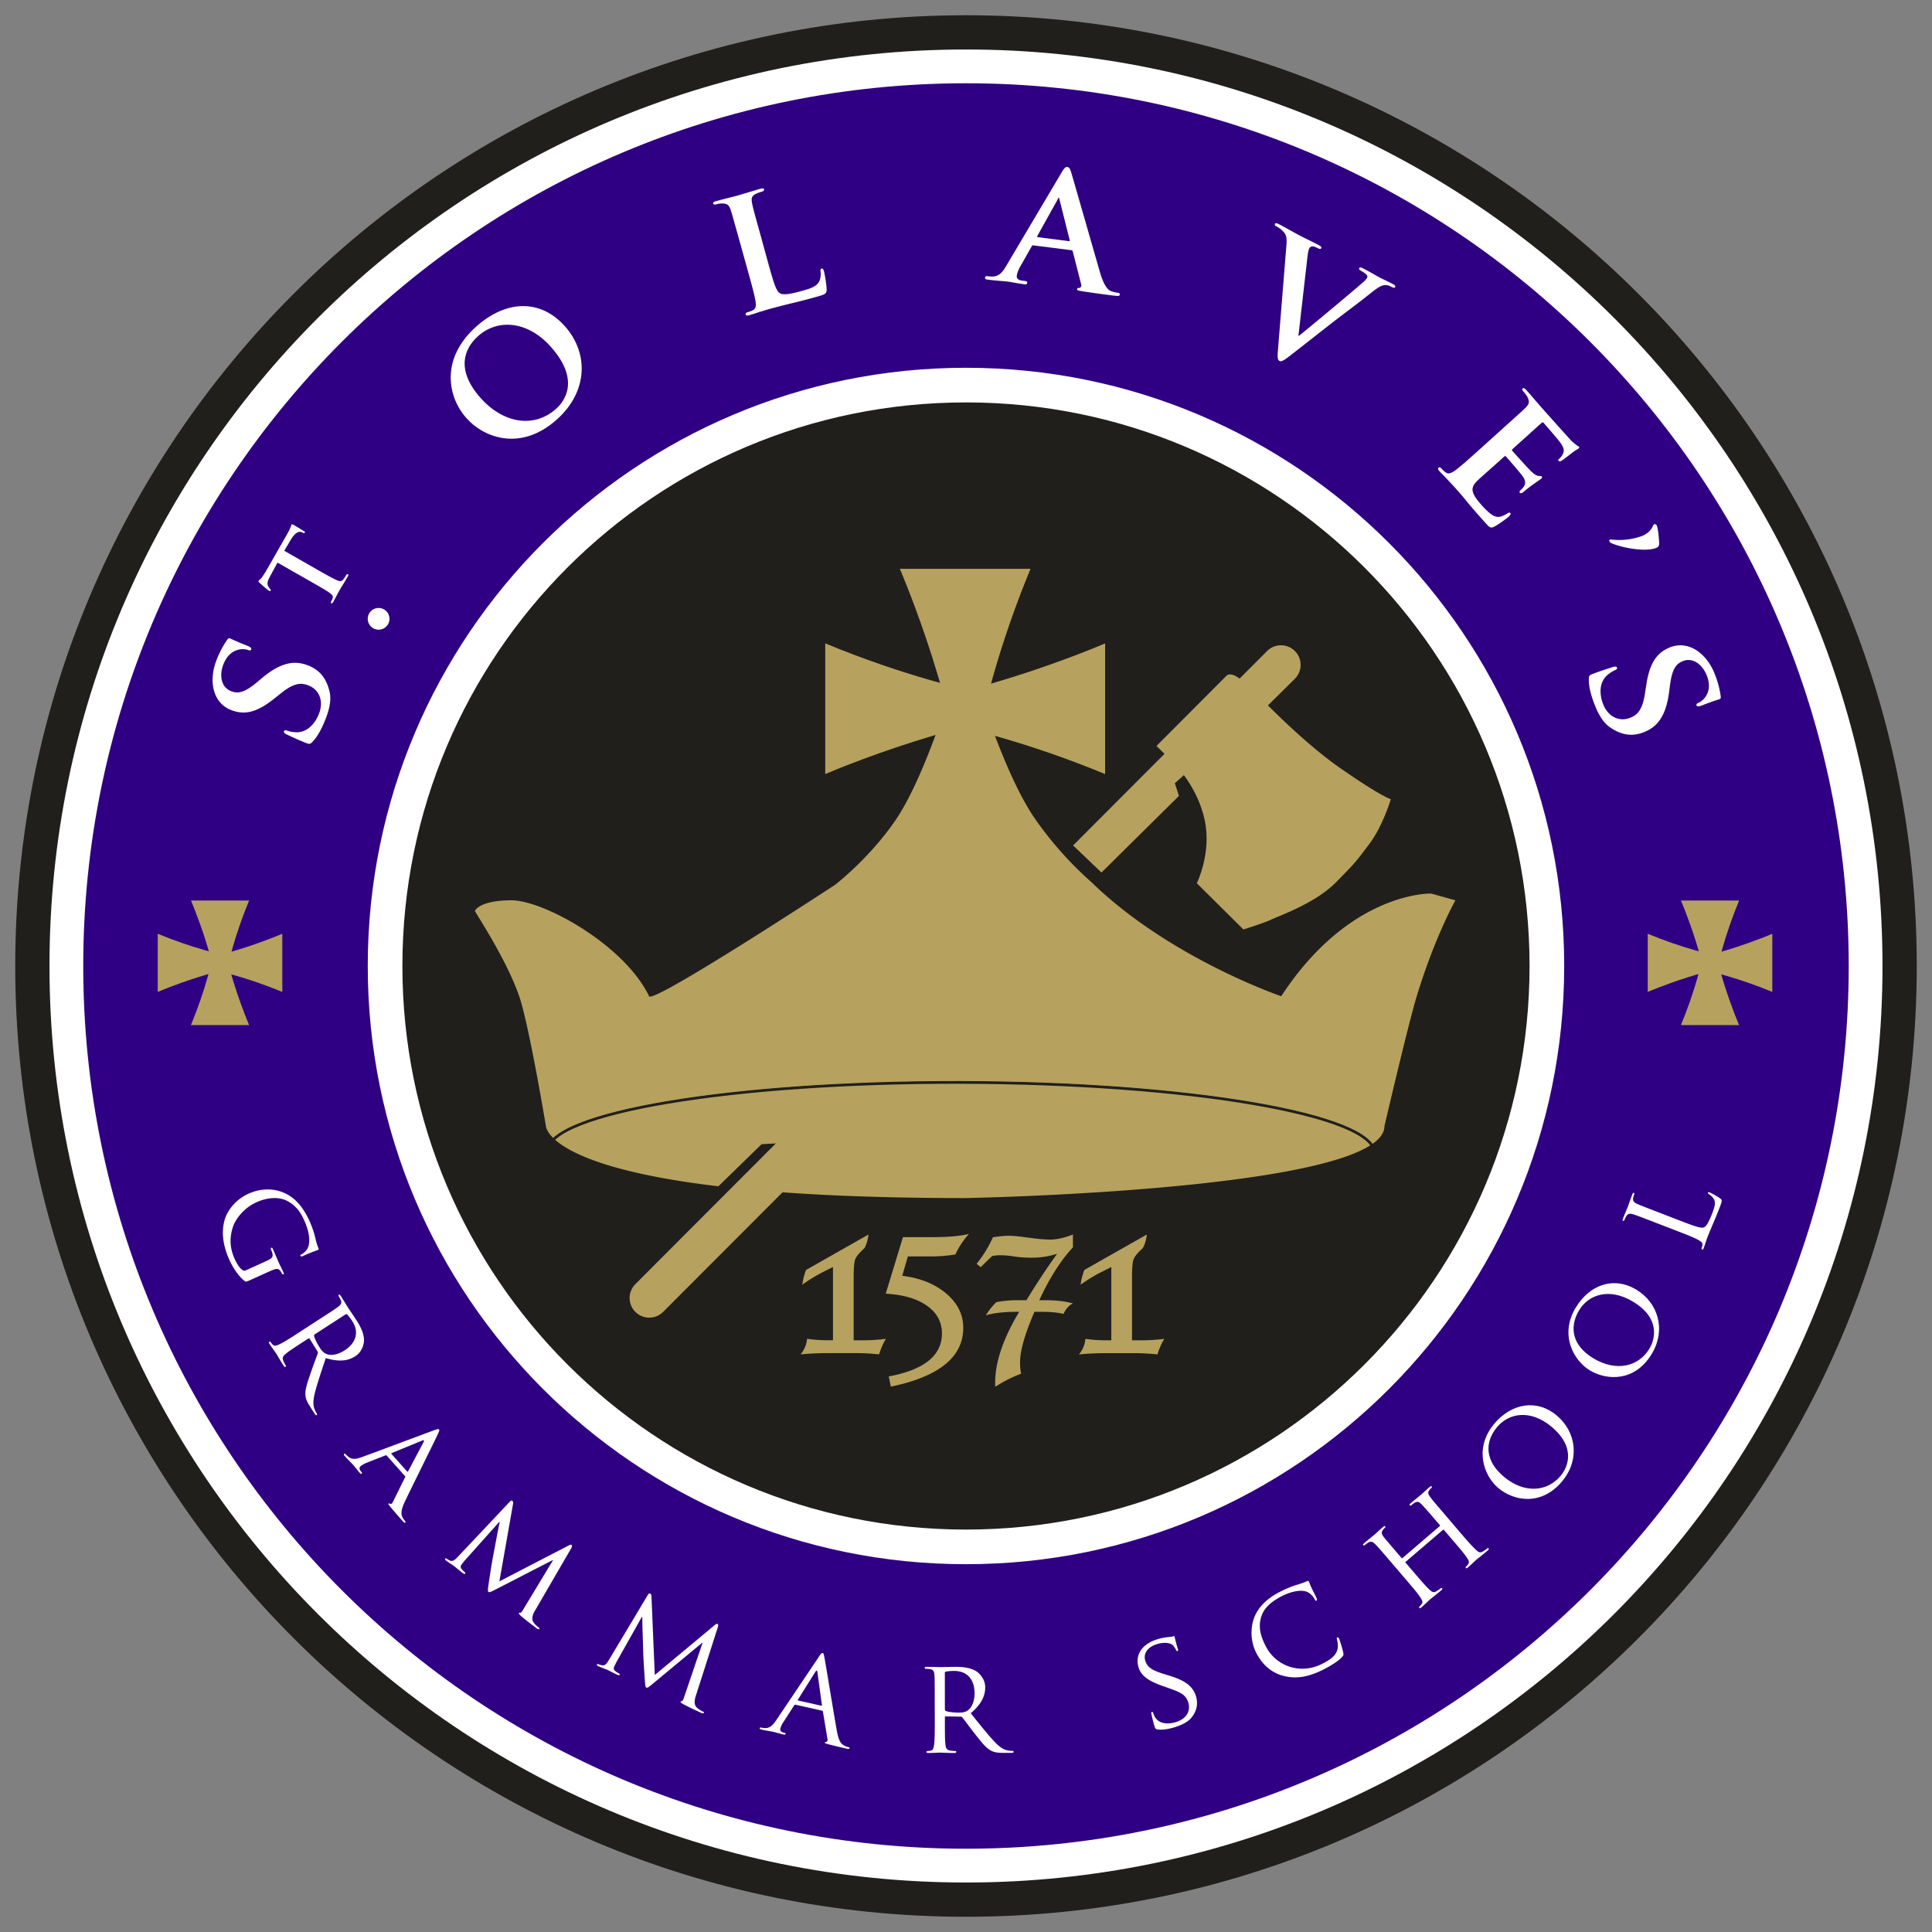 <svg id="Layer_1" data-name="Layer 1" xmlns="http://www.w3.org/2000/svg" xmlns:xlink="http://www.w3.org/1999/xlink" viewBox="0 0 1984.25 1984.27"><rect x="0" y="0" width="1984.25" height="1984.27" fill="#808080" stroke="none"/><defs><style>.cls-1,.cls-10,.cls-8{fill:none;}.cls-2{fill:#211f1c;}.cls-2,.cls-3,.cls-4,.cls-6{fill-rule:evenodd;}.cls-11,.cls-3{fill:#fff;}.cls-4{fill:#2f0083;}.cls-5,.cls-6{fill:#b6a25e;}.cls-7{clip-path:url(#clip-path);}.cls-10,.cls-8{stroke:#211f1c;stroke-miterlimit:10;}.cls-8{stroke-width:4.7px;}.cls-9{clip-path:url(#clip-path-2);}.cls-10{stroke-width:0.88px;}</style><clipPath id="clip-path" transform="translate(0 0.01)"><path class="cls-1" d="M561.6,1181.91c-.1,39.89,190.3,72.7,425.29,73.28s425.54-31.31,425.64-71.19-190.32-72.69-425.29-73.27H981c-232.12,0-419.33,31.66-419.42,71.19"/></clipPath><clipPath id="clip-path-2" transform="translate(0 0.01)"><path class="cls-1" d="M492.11,0A1111.91,1111.91,0,0,0,0,496.49v982.88a1111.85,1111.85,0,0,0,509,504.89h966.65a1111.67,1111.67,0,0,0,508.58-504V495.6A1111.82,1111.82,0,0,0,1492.58,0Z"/></clipPath></defs><path class="cls-2" d="M1968.59,992.12c0,539.29-437.18,976.48-976.47,976.48S15.65,1531.41,15.65,992.12,452.82,15.66,992.12,15.66s976.47,437.17,976.47,976.46" transform="translate(0 0.01)"/><path class="cls-3" d="M1933.41,992.12c0,519.86-421.43,941.29-941.3,941.29S50.82,1512,50.82,992.12,472.24,50.82,992.11,50.82s941.3,421.43,941.3,941.3" transform="translate(0 0.01)"/><path class="cls-4" d="M1898.72,992.11c0,500.71-405.91,906.6-906.62,906.6S85.5,1492.82,85.5,992.11,491.4,85.51,992.1,85.51s906.62,405.9,906.62,906.6" transform="translate(0 0.01)"/><path class="cls-3" d="M1606.5,992.11c0,339.32-275.07,614.39-614.39,614.39S377.7,1331.43,377.7,992.11s275.08-614.4,614.41-614.4,614.39,275.07,614.39,614.4" transform="translate(0 0.01)"/><path class="cls-2" d="M1570.92,992.11c0,319.67-259.15,578.82-578.82,578.82S413.28,1311.78,413.28,992.11,672.43,413.29,992.1,413.29s578.82,259.15,578.82,578.82" transform="translate(0 0.01)"/><path class="cls-5" d="M855.5,1376.5v-75.23L844,1307.06A167.37,167.37,0,0,0,824,1319.41a68,68,0,0,1,3.85-15.13L892,1267.89q-1.08,8.7-4.19,14c-5.31,4.86-8.46,8.71-9.5,11.53s-1.56,8.78-1.56,17.86v65.26h6.88A186.41,186.41,0,0,0,910,1375q-3.64,5.25-7.18,16a215.87,215.87,0,0,0-24.27-1.28H849.92q-14.37,0-27.69,1.28a28.52,28.52,0,0,0,6.66-16,148.28,148.28,0,0,0,21.57,1.5Z" transform="translate(0 0.01)"/><path class="cls-5" d="M914.94,1424.15l-2.14-10.51q54.62-10.2,54.62-44.12,0-17.6-15.4-28.49t-42.34-12.39l17.71-58.06h30.48q24.15,0,37.35-3.33a83.36,83.36,0,0,0-14,21.14,159.14,159.14,0,0,1-26.72,2H932.43l-5.79,19.86q27.9,3.54,45.29,18.35t17.38,35.09q0,45-74.37,60.42" transform="translate(0 0.01)"/><path class="cls-5" d="M1022.17,1424.15l-.1-4q0-31.77,24.68-72.87H1044q-19,0-31.44,3.54a65.44,65.44,0,0,1,10.83-13.52,119.61,119.61,0,0,1,22.44-1.93h8.37q14.89-24.57,31.54-47.76a81,81,0,0,1-25.32,4.08,118.74,118.74,0,0,1-17.17-1l-5.15-.75a82.55,82.55,0,0,0-12.13-.75,53.84,53.84,0,0,0-6.86.75q-4.43,4-11.82,11.49L1003,1298a120.82,120.82,0,0,0,16.75-27.25,119.64,119.64,0,0,1,16.09-1.61,135.14,135.14,0,0,1,16.43,1.5l7.08.86a168.92,168.92,0,0,0,18.88,1.62c7.1,0,15-1.76,23.72-5.27v13.2q-18.89,20.29-34.54,54.31h5.35q17.94,0,29.19,3.32-5.9,2.68-9.65,10.74-8.92-2.16-22.75-2.15h-7.09q-14.82,34.13-14.81,51.74,0,7.82,1.18,11.79a131.24,131.24,0,0,0-21.68,10.42l-4.94,2.89" transform="translate(0 0.01)"/><path class="cls-5" d="M1141.37,1376.5v-75.23l-11.48,5.79a169,169,0,0,0-20.07,12.35,67.41,67.41,0,0,1,3.87-15.13l64.17-36.39q-1.06,8.7-4.18,14-8,7.29-9.5,11.53t-1.56,17.86v65.26h6.87a186.56,186.56,0,0,0,26.4-1.5q-3.66,5.25-7.19,16a215.69,215.69,0,0,0-24.26-1.28h-28.65q-14.38,0-27.69,1.28a28.52,28.52,0,0,0,6.66-16,148.18,148.18,0,0,0,21.57,1.5Z" transform="translate(0 0.01)"/><path class="cls-6" d="M924.15,584.18H1058.4c-64.74,156.72-67.13,268.49-67.13,268.49,0-113.77-67.12-268.49-67.12-268.49" transform="translate(0 0.01)"/><path class="cls-6" d="M847.56,795V660.78c156.72,64.74,268.49,67.12,268.49,67.12C1002.28,727.9,847.56,795,847.56,795" transform="translate(0 0.01)"/><path class="cls-6" d="M1135,660.78V795C978.27,730.28,866.5,727.9,866.5,727.9c113.77,0,268.49-67.12,268.49-67.12" transform="translate(0 0.01)"/><path class="cls-6" d="M560.66,1156.45s-17.27-103.77-27.42-133.29c-13.42-39-46.2-87.41-45.45-87.72,0,0,4.31-10.8,37.44-10.8s116,45.75,141.42,98.52c3.93,8.16,190.85-114.32,190.85-114.32s35.17-26.94,62-66.14C957.07,787.79,990.73,661,990.73,661s34.16,124.25,71.68,179.07a366.31,366.31,0,0,0,58.86,66.23c80.14,77.88,194.6,116.88,194.6,116.88,70.59-108.06,154-105.47,154-105.47l24.9,6.95s-20.88,36.76-39.73,98.52c-8.56,28.05-33.13,133.29-33.13,133.29,0,66.19-430.6,74-430.6,74-430.6,0-430.6-74-430.6-74" transform="translate(0 0.01)"/><path class="cls-6" d="M1102.11,868.3l199.16-199.58a20.16,20.16,0,1,1,28.54,28.48l-106.13,105-6-7.77-11.08,10,4.26,12.95-79.6,78.73" transform="translate(0 0.01)"/><path class="cls-6" d="M1286.19,708.06s47.63,51.15,90.19,80.79,52.06,31.93,52.06,31.93-8.06,27.23-21.58,45.27-13.82,19-35.12,40.5-59.61,34.6-65.88,37.78-28.81,10.27-28.81,10.27l-47.87-47.48s15.3-30.78,8.15-64.6-29.24-55.73-29.24-55.73" transform="translate(0 0.01)"/><path class="cls-1" d="M492.11,0A1111.91,1111.91,0,0,0,0,496.49v982.88a1111.85,1111.85,0,0,0,509,504.89h966.65a1111.67,1111.67,0,0,0,508.58-504V495.6A1111.82,1111.82,0,0,0,1492.58,0Z" transform="translate(0 0.01)"/><g class="cls-7"><path class="cls-8" d="M1412.53,1184c-.1,39.88-190.66,71.76-425.64,71.19s-425.39-33.38-425.29-73.27,190.66-71.77,425.64-71.19S1412.63,1144.11,1412.53,1184Z" transform="translate(0 0.01)"/></g><g class="cls-9"><path class="cls-10" d="M1412.53,1184c-.1,39.88-190.66,71.76-425.64,71.19S561.5,1221.8,561.6,1181.92s190.66-71.77,425.64-71.19,425.39,33.38,425.29,73.27" transform="translate(0 0.01)"/><polyline class="cls-2" points="639.38 1314.23 782.19 1175.14 804.98 1173.89 651.77 1327.44"/><path class="cls-6" d="M1187.73,766.14l72-72.19c1.37-1.37,3.7-1.66,6.47-.84a21.34,21.34,0,0,1,8.33,5.3,20.93,20.93,0,0,1,5.31,8.33c.85,2.77.55,5.1-.81,6.46L1240.46,751l-4.32-5-4.19,3.44,4.26,7.4-29,28.3" transform="translate(0 0.01)"/><path class="cls-6" d="M681.17,1347.26a20.16,20.16,0,1,1-28.54-28.48l149-149.27,54,3" transform="translate(0 0.01)"/><path class="cls-11" d="M479,429.39c-18.38-20.46-27.82-59.92,9.87-93.77,31.34-28.14,66.41-28.28,91.13-.75s24.08,67.12-8,95.89c-36.14,32.46-73.89,19.95-93-1.37m86.43-73.54c-23.83-26.54-54.48-28.59-74.52-10.59-13.84,12.42-23.48,34.35,3.14,64,22.19,24.7,53.8,31.49,77.23,10.45,8.75-7.85,24.83-29.69-5.85-63.85" transform="translate(0 0.01)"/><path class="cls-11" d="M285,577.82l-7.37,13.61c-2.88,5.28-3.5,7.78-2.31,10.23a11.4,11.4,0,0,0,2.1,3.24c.6.61.89,1.05.54,1.66s-1,.54-1.91,0c-1.43-.81-8.85-7.35-9.44-8-1-.86-1.35-1.45-1.05-2,.4-.72,1.65-1.23,3.25-3.3a100.51,100.51,0,0,0,5.56-8.78l20.92-36.6a46.59,46.59,0,0,0,3.11-6.38c.61-1.56.82-2.39,1-2.69.34-.62.91-.43,2.25.33,1.84,1,8.18,4.95,10.44,6.25.86.63,1.25,1.12,1,1.63-.41.72-.94.69-2.32,0l-1-.42c-2.38-1.09-6.39-.26-11.13,7.79l-6.7,11.26,35.25,20.15c8,4.57,14.92,8.39,18.95,10.15,2.64,1.1,4.56,1.53,6.5-.91a38.87,38.87,0,0,0,2.95-4.44c.58-1,1.33-1.14,1.74-.9.62.36.51,1.24-.08,2.27-3.39,5.94-7.16,11.81-8.62,14.38-1.18,2-4.38,8.37-6.43,12-.65,1.12-1.31,1.56-1.92,1.22-.42-.24-.75-.85-.11-2a14.21,14.21,0,0,0,1.52-3.35c.63-2.08-.7-3.53-3.1-5.3-3.45-2.52-10.32-6.44-18.31-11Z" transform="translate(0 0.01)"/><path class="cls-11" d="M320.74,762.12c-2,2.06-2.94,2.32-6.29,1-8.14-3.18-17.23-7.52-19.64-8.67-2.3-.9-3.6-2.22-3.12-3.45.55-1.42,2-1,3.08-.63A29.8,29.8,0,0,0,303.1,752c12.45,1,20.71-9.24,24.5-19,5.22-13.43-.09-24.87-10.71-29-6.54-2.54-13.69-3.5-27.19,7.12l-8.82,7c-17.94,14.17-30.36,16.26-43.61,11.09-18.4-7.15-23.36-29.45-15-51A98.74,98.74,0,0,1,233.4,657c.9-1.27,1.7-1.77,2.77-1.36,1.94.76,6,2.94,17.83,7.56,3.17,1.23,4.49,2.56,4,3.79-.41,1.07-1.51,1.26-3.27.56a18.17,18.17,0,0,0-11.48.21c-3.73,1.21-9.9,4.5-13.82,14.58-4.35,11.14-2.43,23.48,7.82,27.47,6.72,2.62,13,2.22,26.2-8.72l6-5c19.31-16.1,33.27-18,46.88-12.69,11.14,4.33,18.5,12.09,22.05,26.5,2.42,9.5-.69,20.1-3.93,28.4-3.51,9-8.11,18.23-13.74,23.77" transform="translate(0 0.01)"/><path class="cls-11" d="M788.83,269.65c5.55,19.93,8.3,29.8,12.59,31.76,3.4,1.61,9.87.79,22.3-2.68,8.58-2.39,14.75-4.31,17.6-9.63,1.45-2.56,1.87-7.41,1.42-10.44-.22-1.51-.11-2.52,1.17-2.88,1.09-.3,1.92,1.23,2.42,3.06S849,292.49,849,297.42c-.13,3.77-.66,4.7-9.06,7.05-11.51,3.21-20.89,5.63-29,7.49-8.09,2.06-14.9,3.76-21.49,5.59-1.83.51-5.25,1.67-9.09,2.73-3.78,1.26-7.75,2.57-11,3.49-2,.56-3.26.31-3.56-.79-.21-.73.08-1.8,2.1-2.36a24.06,24.06,0,0,0,5.51-2.12c3.09-1.66,3.19-4.83,2.46-9.55-1.1-6.79-4.52-19-8.49-33.29l-7.63-27.41c-6.58-23.58-7.8-28-9.35-32.85-1.84-5.19-3.77-6.43-9.3-6.46a22.22,22.22,0,0,0-5.45.91c-1.82.51-2.89.23-3.19-.88s.68-1.76,3.06-2.42c7.49-2.09,17.84-4.58,22.22-5.8,3.84-1.06,16.89-5.1,23.11-6.83,2.37-.66,3.57-.6,3.88.49s-.46,1.91-2.47,2.47a35.5,35.5,0,0,0-6.06,2.28c-4.19,2-4.85,4.5-3.68,10.08,1,5,2.22,9.42,8.79,33Z" transform="translate(0 0.01)"/><path class="cls-11" d="M1061.28,252c-.94-.12-1.15.05-1.65.94L1048,273.46a29.44,29.44,0,0,0-3.69,9.48c-.36,2.82.94,4.71,6,5.35l2.44.31c2.07.26,2.36,1.07,2.24,2-.17,1.31-1.16,1.57-2.85,1.35-5.45-.68-13.1-2.23-18.37-2.9-1.7-.21-10.62-.77-19.27-1.86-2.06-.27-3-.76-2.8-2.08a1.64,1.64,0,0,1,2.1-1.45c1.5.19,3.4.24,4.91.43,7.67-.17,11.13-4.71,15.53-12.38l56-94.45c2.46-4.28,4-6,5.71-5.78,2.45.31,3,1.91,4.25,5.69,2.83,9.36,22.3,77.6,29.76,103.22,4.56,15.3,9,18,11.94,18.91a40.44,40.44,0,0,0,6.14,1.36c1.51.18,2.2.85,2,2-.17,1.31-1.15,1.57-7.37.79-5.84-.74-17.87-2.27-31.76-4.41-3-.57-4.87-.81-4.73-1.94.13-.94.56-1.45,2.29-1.43a2.52,2.52,0,0,0,2-3.38l-8.69-34a1.58,1.58,0,0,0-1.55-1.35Zm36.5-4.36c.76.1,1-.26.88-.85l-10.55-42.07c-.11-.58-.18-1.55-.56-1.61-.56-.06-.88.86-1.12,1.4l-21.06,37.87c-.47.71-.15,1.14.42,1.2Z" transform="translate(0 0.01)"/><path class="cls-11" d="M1321.19,252.05c.8-9.65-.68-12.14-5.34-16.32a30.53,30.53,0,0,0-5.45-3.51c-1.34-.7-1.33-1.55-.89-2.39.63-1.18,2.23-.54,4.4.6,7.9,4.16,16.11,8.9,21.32,11.64,3.7,1.94,11.59,5.68,19,9.56,1.84,1,3.34,2.19,2.81,3.2s-1.8,1-3.15.27c-2.35-1.23-4.62-2.21-6.23-2a3.5,3.5,0,0,0-3,2.06c-1,1.85-1.65,6.41-2.29,12.51l-8.81,77,.51.27c14.15-11.42,57.33-47.44,65.8-55a21.7,21.7,0,0,0,4.08-4.5c.79-1.51.4-2.36-.69-3.57a25.56,25.56,0,0,0-5.53-3.77c-1.34-.7-2.24-1.82-1.71-2.84s2-.63,4.9.87c7.38,3.88,13.76,7.67,15.61,8.64,2.52,1.32,9.57,4.61,14.1,7,1.85,1,2.85,1.94,2.33,2.94s-1.64,1.07-3.15.28-4.61-2.64-8.1-2.13c-2.56.37-5.72,1.5-14.35,8.54-12.95,10.34-20.87,16-38.12,29.25-20.36,15.88-35.46,27.87-42.61,33.31-8,6.29-10.52,7.77-12.54,6.7s-2.21-3.52-1.53-11.74Z" transform="translate(0 0.01)"/><path class="cls-11" d="M1541.68,441.64c18.2-16.36,21.58-19.41,25.27-23,3.83-4,4.09-6.23,1.67-11.19a30.88,30.88,0,0,0-4-5.32c-1.14-1.27-1.49-2.5-.63-3.26s2,0,3.67,1.8c5.83,6.49,12.64,14.65,15.82,18.18,3.55,3.95,28.14,31.6,30.44,33.87s4.37,3.72,5.39,4.59a20.31,20.31,0,0,1,2.35,1.45c.63.71.19,1.37-.37,1.87-.85.76-2.89,1.33-8.65,6-1.4,1-6.87,5.41-8.54,6.39-.69.37-2.35,1.36-3.24.37s-.33-1.5.66-2.38a15.07,15.07,0,0,0,3.62-4.78c1.23-2.89,2-5.4-3-12.12-1.62-2.37-14.65-17.44-16.94-20-.49-.56-1.18-.46-1.88.17L1553.67,461c-.71.63-1.14,1.27-.5,2,2.53,2.83,17,18.92,19.8,21.48s4.9,4,7.17,4.28c1.73.22,2.82,0,3.33.58a1.53,1.53,0,0,1-.39,2.12c-.7.64-2.92,2.13-9.63,6.88-2.65,1.88-7.7,5.91-8.55,6.67s-2.81,2.26-3.83,1.13c-.76-.84-.58-1.5,0-2,1.14-1.28,2.7-2.68,4-4.36,1.76-2.86,2.2-6.06-1.56-11.1-1.74-2.5-14.14-16.86-16.93-20-.5-.56-1.2-.2-1.9.43l-9.6,8.63c-4.09,3.68-14.38,12.66-17.78,16-7.92,7.65-6.34,13.1,5.07,25.8,2.91,3.24,7.76,8.34,12.09,10.32s8,1,13.7-2.63c1.52-.87,2.34-1.09,3.1-.24s-.54,2.52-1.81,3.67c-2.68,2.41-11.75,8.77-14.78,10.22-3.87,1.94-4.88.82-9.07-3.84-8.37-9.31-15-16.92-20.12-23.23s-9.35-11-12.65-14.65c-1.27-1.41-3.82-4-6.48-6.93s-5.74-5.81-8-8.35c-1.39-1.56-1.74-2.78-.88-3.54.56-.51,1.65-.72,3,.83a23.94,23.94,0,0,0,4.35,4c2.85,2.05,5.74.72,9.65-2,5.59-4,15-12.5,26-22.39Z" transform="translate(0 0.01)"/><path class="cls-11" d="M1697,541.48c1.08-2.45,1.55-2.83,2.43-3.18.53-.19,1.83.52,2.16,1.4,1.37,3.54,2.09,12.22,2.33,16,.47,4.9-.5,6.09-3.15,7.12-10.79,4.18-34.18,0-45.4-4.82a3.85,3.85,0,0,1-2.5-2.28,1.09,1.09,0,0,1,.65-1.48,7.12,7.12,0,0,1,2.63,0,68.38,68.38,0,0,0,30.29-3.78c5.83-2.26,9.58-6.76,10.56-9" transform="translate(0 0.01)"/><path class="cls-11" d="M1631.76,697.17c.09-2.88.59-3.69,4-5,8.12-3.19,17.75-6.15,20.29-6.95,2.3-.9,4.18-.81,4.65.42.56,1.41-.79,2.14-1.84,2.55a30.12,30.12,0,0,0-7.22,4.47c-9.81,7.73-8.94,20.84-5.14,30.55,5.28,13.42,17,18.22,27.54,14.06,6.53-2.56,12.44-6.73,15.17-23.69l1.75-11.08c3.57-22.6,11.28-32.56,24.52-37.76,18.37-7.21,37.13,5.8,45.6,27.36a98.51,98.51,0,0,1,6.18,23c.21,1.55,0,2.47-1.11,2.89-1.94.76-6.39,1.88-18.22,6.54-3.18,1.25-5,1.16-5.53-.08-.41-1.06.26-1.94,2-2.63a18.14,18.14,0,0,0,8.29-7.94c1.93-3.4,4.22-10,.27-20.09-4.37-11.12-14.15-18.89-24.39-14.87-6.7,2.63-11,7.18-13.34,24.19l-1,7.74c-3.26,24.92-12.24,35.78-25.84,41.13-11.12,4.36-21.79,3.66-34.17-4.52-8.22-5.33-13.12-15.24-16.38-23.54-3.54-9-6.4-18.89-6-26.78" transform="translate(0 0.01)"/><path class="cls-11" d="M960,1745.76c0-18.12,0-21.41-.27-25.13-.28-4-1-5.89-4.94-6.44a35.94,35.94,0,0,0-4.12-.27,1.18,1.18,0,0,1-1-1c0-.69.55-1,1.92-1,5.5,0,13.59.27,14.28.27,1.23,0,11.39-.27,15.09-.27,7.7,0,16.2.69,22.52,5.08,3,2.2,8.37,7.82,8.37,15.92,0,8.64-3.58,17-14.83,26.63,9.88,12.35,18.26,22.91,25.26,30.19,6.45,6.59,10.43,7.69,13.45,8.1a22.29,22.29,0,0,0,4.26.41,1.06,1.06,0,0,1,1.09,1c0,.68-.68,1-2.88,1h-7.55c-6.86,0-9.88-.69-12.9-2.34-5.21-2.74-9.6-8.38-16.47-17.16-5.07-6.3-10.43-13.85-13-17a1.87,1.87,0,0,0-1.65-.69l-15.37-.26c-.55,0-.82.26-.82,1v2.75c0,11.26,0,20.32.54,25.11.41,3.44,1.1,5.64,4.81,6.19a42.92,42.92,0,0,0,5.35.54.86.86,0,0,1,1,1c0,.55-.56,1-1.93,1-6.59,0-14.27-.41-14.82-.41-.14,0-8.23.41-11.94.41-1.24,0-1.93-.28-1.93-1a.93.93,0,0,1,1-1,17,17,0,0,0,3.71-.54c2.34-.55,2.61-2.75,3.16-6.19.68-4.79.68-14,.68-25.25Zm10.44,9.88a1.68,1.68,0,0,0,.82,1.5c1.78,1,8,1.79,13.32,1.79,2.88,0,6.17-.13,9.06-2.06,4.11-2.74,7.27-8.92,7.27-17.84,0-14.55-8-22.92-20.87-22.92a53.25,53.25,0,0,0-8.65.69,1.48,1.48,0,0,0-1,1.37Z" transform="translate(0 0.01)"/><path class="cls-11" d="M1724.7,1253.36c16,6.18,22.63,8.44,25.34,7.14,2.49-1.1,4.93-5.17,8.35-14,2.27-5.89,4.07-10.93,1.91-14.86a14.46,14.46,0,0,0-5.1-5.06c-.73-.42-1.22-1-1-1.69s.81-.58,2-.13a73.12,73.12,0,0,1,10.24,5.88c2.26,1.75,2.5,2.28.18,8.3-3.11,8.06-5.68,14.29-7.95,19.44-2.11,5.07-3.72,8.86-5,12.2-.19.51-.93,2.42-1.65,4.65s-1.57,4.84-2.26,6.63c-.45,1.15-1,1.69-1.58,1.45a.93.93,0,0,1-.56-1.25,18.28,18.28,0,0,0,.83-3.65c.31-2.37-1.63-3.41-4.64-5.17-4.22-2.37-12.8-5.69-23.31-9.74l-19.21-7.41c-16.9-6.53-20-7.71-23.53-8.8-3.8-1.17-5.85-1.22-7.78,2.29a34.06,34.06,0,0,0-1.74,3.74,1.21,1.21,0,0,1-1.26.56c-.63-.25-.69-.86-.2-2.15,2-5.11,5-12.06,5.2-12.7s3.2-9.06,4.54-12.52c.45-1.15,1-1.69,1.59-1.44a1,1,0,0,1,.42,1.19c-.3.76-.81,2.48-1.18,3.81-.64,3.58.78,4.86,4.52,6.6,3.41,1.46,6.48,2.65,23.38,9.18Z" transform="translate(0 0.01)"/><path class="cls-11" d="M271,1296.28c8.63-3.91,9.76-4.73,8.61-9.62a38.59,38.59,0,0,0-1.46-3.86,1.16,1.16,0,0,1,.48-1.27c.76-.35,1.1.1,1.67,1.35,2.26,5,5.35,12.49,5.63,13.11s3.59,7.26,5.13,10.64c.56,1.25.66,1.81-.09,2.15a1.18,1.18,0,0,1-1.27-.47,12.71,12.71,0,0,0-1.5-2.65c-1.85-2.77-3.88-2.91-7.74-1.46-3.43,1.4-6.56,2.82-11.06,4.86l-11.87,5.38c-4.88,2.2-5.07,2.13-6.44,1.1-6.79-5.36-12.45-14.84-15.33-21.23-3.81-8.38-9.88-24.46-5.05-41.41,2.56-9.3,11.06-20.83,24.32-26.84,17-7.69,32.9-4.5,43.21,2.59,10.47,7.17,16.2,17.83,20,26.2a101.12,101.12,0,0,1,5.89,17.67,52.63,52.63,0,0,0,2.9,9.38c.51,1.13.12,1.61-.38,1.83-1.5.69-4.66,1.36-15.29,6.18-1.75.78-2.47.51-2.81-.24s.29-1,1.28-1.48a17.39,17.39,0,0,0,5.87-5.67c2.76-4.56,3.21-14.88-3.24-29.13-3-6.62-7.12-14.4-17.29-19.88-7.76-4.17-19.31-4.36-31.69,1.24-15,6.79-22.24,19.41-24.12,24.93-4.15,12.43-3,23,1.62,33.17,1.75,3.88,4.46,8.83,7.38,11,1.37,1,2.28,1.68,4.27.78Z" transform="translate(0 0.01)"/><path class="cls-11" d="M326.06,1356.19c15.21-9.85,18-11.63,20.94-13.86,3.19-2.4,4.44-4,2.74-7.66a38.84,38.84,0,0,0-2-3.61,1.16,1.16,0,0,1,.28-1.32c.58-.37,1.11-.06,1.86,1.09,3,4.6,7.15,11.56,7.52,12.13.66,1,6.42,9.42,8.42,12.53,4.18,6.46,8.23,14,8,21.66-.2,3.72-2,11.28-8.82,15.68-7.27,4.69-16.23,6.25-30.41,2-5,15-9.33,27.77-11.64,37.61-2,9-.79,12.93.5,15.68a22,22,0,0,0,2,3.81,1.06,1.06,0,0,1-.21,1.44c-.58.37-1.18-.06-2.37-1.91l-4.1-6.33c-3.73-5.76-4.79-8.68-5.05-12.11-.52-5.87,1.82-12.61,5.46-23.14,2.54-7.69,6-16.28,7.21-20.19a1.83,1.83,0,0,0-.31-1.76l-8.12-13.06c-.3-.46-.68-.53-1.25-.16l-2.31,1.49c-9.45,6.11-17.06,11-20.8,14.1-2.65,2.21-4.12,4-2.57,7.39a43.48,43.48,0,0,0,2.44,4.78.85.85,0,0,1-.29,1.33c-.46.31-1.1.08-1.84-1.08-3.58-5.54-7.41-12.22-7.7-12.68-.08-.11-4.82-6.69-6.84-9.8-.66-1-.81-1.76-.23-2.14a.93.93,0,0,1,1.33.29,16.75,16.75,0,0,0,2.46,2.81c1.74,1.66,3.73.7,6.91-.69,4.4-2,12.13-7,21.58-13.15Zm-2.63,14.13a1.72,1.72,0,0,0-.83,1.51c.17,2,2.83,7.66,5.73,12.15,1.57,2.42,3.47,5.11,6.65,6.48,4.54,2,11.45,1.28,18.94-3.57,12.21-7.9,14.92-19.14,7.91-30a52.74,52.74,0,0,0-5.27-6.89,1.51,1.51,0,0,0-1.67-.06Z" transform="translate(0 0.01)"/><path class="cls-11" d="M445.57,1469c3.87-1.43,4.75-1.48,5.3-.86.82.92-.14,2.33-1.27,5-2.22,4.93-25.33,51.41-33.62,68.73-4.87,10.21-3.81,13.67-2.68,16.18a16.42,16.42,0,0,0,2.68,4c.45.51.8,1.31.29,1.77s-1.64-.39-2.55-1.41c-1.18-1.34-7.12-8-12.48-14.43-1.45-1.83-2.74-3.27-2.22-3.72s.59-.17,1.16.06a2.2,2.2,0,0,0,3.09-1.28l12.78-25.9a.94.94,0,0,0-.22-1.27l-18.53-20.81a1.26,1.26,0,0,0-1.54-.28l-18.5,7.29a24.26,24.26,0,0,0-7,3.86c-1.74,1.55-1,3.64.37,5.18l.74.82c.63.72.51,1.19.11,1.57s-1.18.12-1.91-.71c-1.92-2.14-6-7.33-6.9-8.36s-5.15-5.16-8.44-8.85c-1-1.12-1.35-1.93-.83-2.38a1,1,0,0,1,1.44.18,32.36,32.36,0,0,0,2.58,2.47c4.16,3.66,8.8,2.66,14.75.48Zm-27.34,42.36c.37.41.57.23.89-.24L435.06,1481q1.31-2.55-1.38-1.53l-31.36,12.86c-.5.27-.62.54-.33.85Z" transform="translate(0 0.01)"/><path class="cls-11" d="M841.08,1701.49c2.31-3.42,3-4,3.8-3.78,1.2.26,1.25,2,1.88,4.77,1.07,5.31,9.4,56.54,12.77,75.44,2,11.15,4.88,13.34,7.25,14.71a16.86,16.86,0,0,0,4.54,1.73c.66.15,1.4.59,1.25,1.25s-1.54.65-2.88.34c-1.74-.38-10.45-2.34-18.56-4.44-2.24-.63-4.12-1.06-4-1.73s.38-.47,1-.62a2.2,2.2,0,0,0,1.76-2.84l-4.74-28.49c-.14-.6-.24-.75-.91-.91l-27.18-6.09a1.27,1.27,0,0,0-1.42.66l-10.78,16.72a23.8,23.8,0,0,0-3.46,7.24c-.51,2.27,1.32,3.53,3.33,4l1.07.24c.94.21,1.12.67,1,1.21s-.88.78-2,.55c-2.81-.64-9.15-2.48-10.49-2.78s-7.19-1.19-12-2.27c-1.47-.32-2.21-.78-2.06-1.45a1.05,1.05,0,0,1,1.28-.69,34.8,34.8,0,0,0,3.55.51c5.5.53,8.68-3,12.24-8.23Zm2.49,50.35c.54.13.6-.14.58-.71l-4.65-33.82c-.28-1.89-1-2-2-.44l-18,28.74c-.26.5-.18.79.22.89Z" transform="translate(0 0.01)"/><path class="cls-11" d="M550.23,1652.84c-2.14,3.54-5.25,9.1-2.28,13.36a24.8,24.8,0,0,0,5.62,5.56.84.84,0,0,1,.27,1.24c-.41.55-1.54.23-2.63-.59-2.2-1.65-12.9-9.8-16.18-12.76-2.15-1.94-2.33-2.6-2-3a1,1,0,0,1,1.23-.28c.63.3,1.8-1,2.9-3l30.84-51-.22-.16-58.95,30.34c-5,2.59-6.23,3.06-7.1,2.4s-.77-1.94-.1-6.74c.92-6.52,3.48-23.27,4.84-30.13,1.58-8.08,5.5-29.64,6.73-34.72l-.44-.33L477.5,1602.5c-1.18,1.35-2.5,3.11-3.64,4.65a3.26,3.26,0,0,0,.33,4.36,19.06,19.06,0,0,0,3.34,3.34,1,1,0,0,1,.27,1.24c-.49.66-1.32.39-2.42-.43-3.63-2.71-8-6.49-8.76-7.06s-5.76-3.78-8.4-5.75c-1-.74-1.48-1.45-1-2.11.25-.33.94-.33,1.49.07a20.58,20.58,0,0,0,3.1,1.81c3.6,1.83,6.26-1.5,9.33-4.68l52.59-55.8c.85-.91,1.79-1.25,2.33-.84a2.8,2.8,0,0,1,.92,2.92l-14.08,79.91,71.41-37c1.1-.56,2-.88,2.7-.39s.62,1.67-.46,3.6Z" transform="translate(0 0.01)"/><path class="cls-11" d="M715.08,1740.28c-1.32,3.93-3.17,10,.65,13.55a25.71,25.71,0,0,0,6.68,4.23.83.83,0,0,1,.54,1.14c-.29.62-1.45.55-2.7,0-2.51-1.12-14.7-6.79-18.54-9-2.52-1.44-2.85-2-2.62-2.55a1,1,0,0,1,1.15-.53c.68.15,1.53-1.41,2.19-3.54l19.16-56.4-.26-.12-51,42.31c-4.34,3.62-5.42,4.33-6.42,3.88s-1.19-1.73-1.55-6.58c-.51-6.54-1.61-23.46-1.76-30.45-.2-8.23-1-30.12-.9-35.35l-.5-.23-25.95,46.12c-.86,1.57-1.76,3.56-2.56,5.32a3.26,3.26,0,0,0,1.27,4.18,19.78,19.78,0,0,0,4,2.56,1,1,0,0,1,.53,1.14c-.33.75-1.19.66-2.45.1-4.13-1.87-9.21-4.61-10.08-5s-6.43-2.45-9.43-3.81c-1.13-.5-1.76-1.09-1.43-1.84.17-.38.85-.53,1.46-.24a24.19,24.19,0,0,0,3.42,1.09c3.92,1,5.79-2.81,8.11-6.59l39.36-65.8c.63-1.07,1.47-1.6,2.09-1.32a2.74,2.74,0,0,1,1.52,2.64l3.44,81.09,61.8-51.47c1-.78,1.79-1.3,2.54-1s1,1.49.33,3.61Z" transform="translate(0 0.01)"/><path class="cls-11" d="M1618.36,1343c13.94-23.33,38.75-32.49,62.09-18.55,22.38,13.38,31,41,16,66-17,28.39-45.54,27.79-63.57,17-16.14-9.64-31.66-35.86-14.56-64.5m75.76,42.06c5.56-9.31,11.81-31-17.19-48.31-24-14.37-45.37-7.29-55.15,9.1-10.34,17.32-7,36.28,14.84,49.3,23.33,13.94,46.31,8.65,57.5-10.09" transform="translate(0 0.01)"/><path class="cls-11" d="M1188.59,1776.1c-1.81-.3-2.07-.64-3-3.67-1.72-5.5-2.58-10.12-3-12-.36-1.18-.31-1.91.35-2.11s1.17.06,1.46,1a18.05,18.05,0,0,0,1.66,4c4.37,7.54,13.91,7.74,21.64,5.33,11.41-3.54,15.3-11.82,12.69-20.19-2.49-8-8-10.45-20.58-14.87l-6.47-2.3c-15.35-5.43-21.53-11-23.94-18.71-4.08-13.11,3.82-24.19,19-28.92a58.81,58.81,0,0,1,12.33-2.41,15.6,15.6,0,0,0,4.23-.74c.92-.28,1.21-.25,1.42.41s.78,4.37,3.15,12c.53,1.7.65,2.53-.14,2.77s-1.09-.24-1.5-1.11a21.41,21.41,0,0,0-3.42-5c-1.19-1.06-6.3-4.07-16.66-.84-8.38,2.61-14,8.95-11.57,16.83,2.2,7.07,7,10,20.81,14.21l4,1.21c17,5.2,24.27,11.42,27.24,21,2,6.56,1.75,14.41-4.83,22.35-3.87,4.64-10.83,7.68-17.12,9.64-5.38,1.67-12.3,3-17.72,2.21" transform="translate(0 0.01)"/><path class="cls-11" d="M1534.68,1462.22c17.49-20.8,43.45-25.87,64.26-8.38,20,16.78,24,45.46,5.27,67.73-21.29,25.32-49.4,20.16-65.48,6.63-14.39-12.09-25.51-40.45-4-66m68.06,53.63c7-8.3,16.61-28.71-9.23-50.44-21.44-18-43.63-14.44-55.91.16-13,15.44-12.68,34.71,6.76,51,20.8,17.49,44.33,15.94,58.38-.77" transform="translate(0 0.01)"/><path class="cls-11" d="M1319.2,1721.44c-15.16-3.55-23.88-14-29-23.88a46.11,46.11,0,0,1-2.68-34.52c3.22-9.57,10.41-19.52,26.84-28.08a119.43,119.43,0,0,1,16.21-6.91,86.82,86.82,0,0,0,11.78-4.12c1.1-.58,1.59-.22,1.92.39.44.85.82,2.2,2.56,6.09,1.64,3.48,4.63,9.19,5.27,10.71s.54,2.51-.07,2.84-1.24-.29-2-1.75c-2.1-4-6-7.27-9.9-8-5.42-1.19-14.54.31-24,5.26-13.75,7.17-18.4,14.25-20.35,19.75-4.09,11.43-1,21.57,4.48,32,10.34,19.84,35.24,29.29,58.12,17.35,8-4.17,13.08-7.57,15.11-14.06,1.12-3.52.29-8.66-.37-10.79-.32-1.22-.39-1.66.34-2,.49-.26,1.35.21,1.74.94a125.81,125.81,0,0,1,4.37,14.6c.4,2.26.34,2.76-1.1,4.43-3.49,4-11.21,8.79-18.14,12.42-16.07,8.38-28.87,10.25-41.07,7.33" transform="translate(0 0.01)"/><path class="cls-11" d="M1498.68,1572.82c7.33,8.54,13.41,15.44,17,18.72,2.54,2.33,4.19,3.82,7.36,1.84,1.42-.88,3.69-2.46,4.42-3.07a1,1,0,0,1,1.46,0c.35.42.1,1.18-.94,2.08-5,4.29-11.11,9-11.63,9.42s-6.08,5.76-8.79,8.08c-1,.9-1.64,1-2.09.53a.94.94,0,0,1,.11-1.36,16,16,0,0,0,2.35-2.74c1.51-2,.31-4-1.61-6.93-2.71-4-8.43-10.67-15.76-19.22l-7.59-8.86a.6.6,0,0,0-1-.07L1443.72,1604a.6.6,0,0,0-.08,1l7.61,8.86c7.32,8.54,13.12,15.32,16.67,18.6,2.54,2.33,4.28,3.73,7.35,1.83a48.15,48.15,0,0,0,4.53-3.16,1,1,0,0,1,1.36.1c.35.42.2,1.09-.84,2-5.11,4.38-11.2,9.07-11.62,9.43s-6.1,5.76-8.91,8.17c-.93.81-1.63,1-2.08.52a.92.92,0,0,1,.1-1.35,17,17,0,0,0,2.46-2.82c1.41-1.94.18-3.79-1.63-6.75-2.6-4.09-8.59-11.07-15.92-19.61l-13.4-15.64c-11.79-13.76-13.94-16.26-16.55-18.89-2.81-2.85-4.57-3.85-8-1.68a38.87,38.87,0,0,0-3.31,2.47,1.16,1.16,0,0,1-1.35-.1c-.46-.52-.21-1.09.83-2,4.17-3.57,10.18-8.37,10.7-8.81s6.08-5.57,8.89-8c1-.91,1.64-1,2.08-.52a1.14,1.14,0,0,1-.1,1.35,13.73,13.73,0,0,0-2.12,2.17c-2,2.66-1.5,4.36,1,7.67,2.32,2.9,4.64,5.61,16.43,19.37l1.61,1.87c.44.52.66.34,1,.07l38.24-32.79c.31-.27.53-.44.08-1l-1.6-1.87c-11.8-13.77-14.23-16.39-16.74-19.12-2.81-2.83-4.47-3.93-7.85-1.76a35.54,35.54,0,0,0-3.3,2.48,1,1,0,0,1-1.36-.11c-.45-.53-.21-1.09.83-2,4.07-3.49,10.18-8.37,10.6-8.73s6.18-5.65,8.88-8c1-.89,1.75-1.13,2.2-.6a1.18,1.18,0,0,1-.21,1.44,13.42,13.42,0,0,0-2.12,2.18c-2,2.57-1.39,4.26,1.08,7.56,2.2,3,4.34,5.5,16.14,19.25Z" transform="translate(0 0.01)"/><path class="cls-6" d="M1726.39,924.87h59.76c-28.82,69.76-29.88,119.5-29.88,119.5,0-50.63-29.88-119.5-29.88-119.5" transform="translate(0 0.01)"/><path class="cls-6" d="M1786.14,1052.8H1726.4c28.81-69.75,29.87-119.49,29.87-119.49,0,50.64,29.87,119.49,29.87,119.49" transform="translate(0 0.01)"/><path class="cls-6" d="M1692.3,1018.72V959c69.75,28.82,119.51,29.88,119.51,29.88-50.63,0-119.51,29.87-119.51,29.87" transform="translate(0 0.01)"/><path class="cls-6" d="M1820.24,959v59.74c-69.75-28.81-119.51-29.88-119.51-29.88,50.64,0,119.51-29.86,119.51-29.86" transform="translate(0 0.01)"/><path class="cls-6" d="M196.1,924.87h59.74C227,994.63,226,1044.37,226,1044.37c0-50.63-29.87-119.5-29.87-119.5" transform="translate(0 0.01)"/><path class="cls-6" d="M255.85,1052.8H196.1C224.92,983.05,226,933.31,226,933.31c0,50.64,29.88,119.49,29.88,119.49" transform="translate(0 0.01)"/><path class="cls-6" d="M162,1018.72V959c69.75,28.82,119.51,29.88,119.51,29.88-50.64,0-119.51,29.87-119.51,29.87" transform="translate(0 0.01)"/><path class="cls-6" d="M289.93,959v59.74c-69.75-28.81-119.5-29.86-119.5-29.86,50.64,0,119.5-29.88,119.5-29.88" transform="translate(0 0.01)"/><path class="cls-3" d="M400,635.55a11.15,11.15,0,1,1-11.15-11.15A11.16,11.16,0,0,1,400,635.55" transform="translate(0 0.01)"/></g></svg>